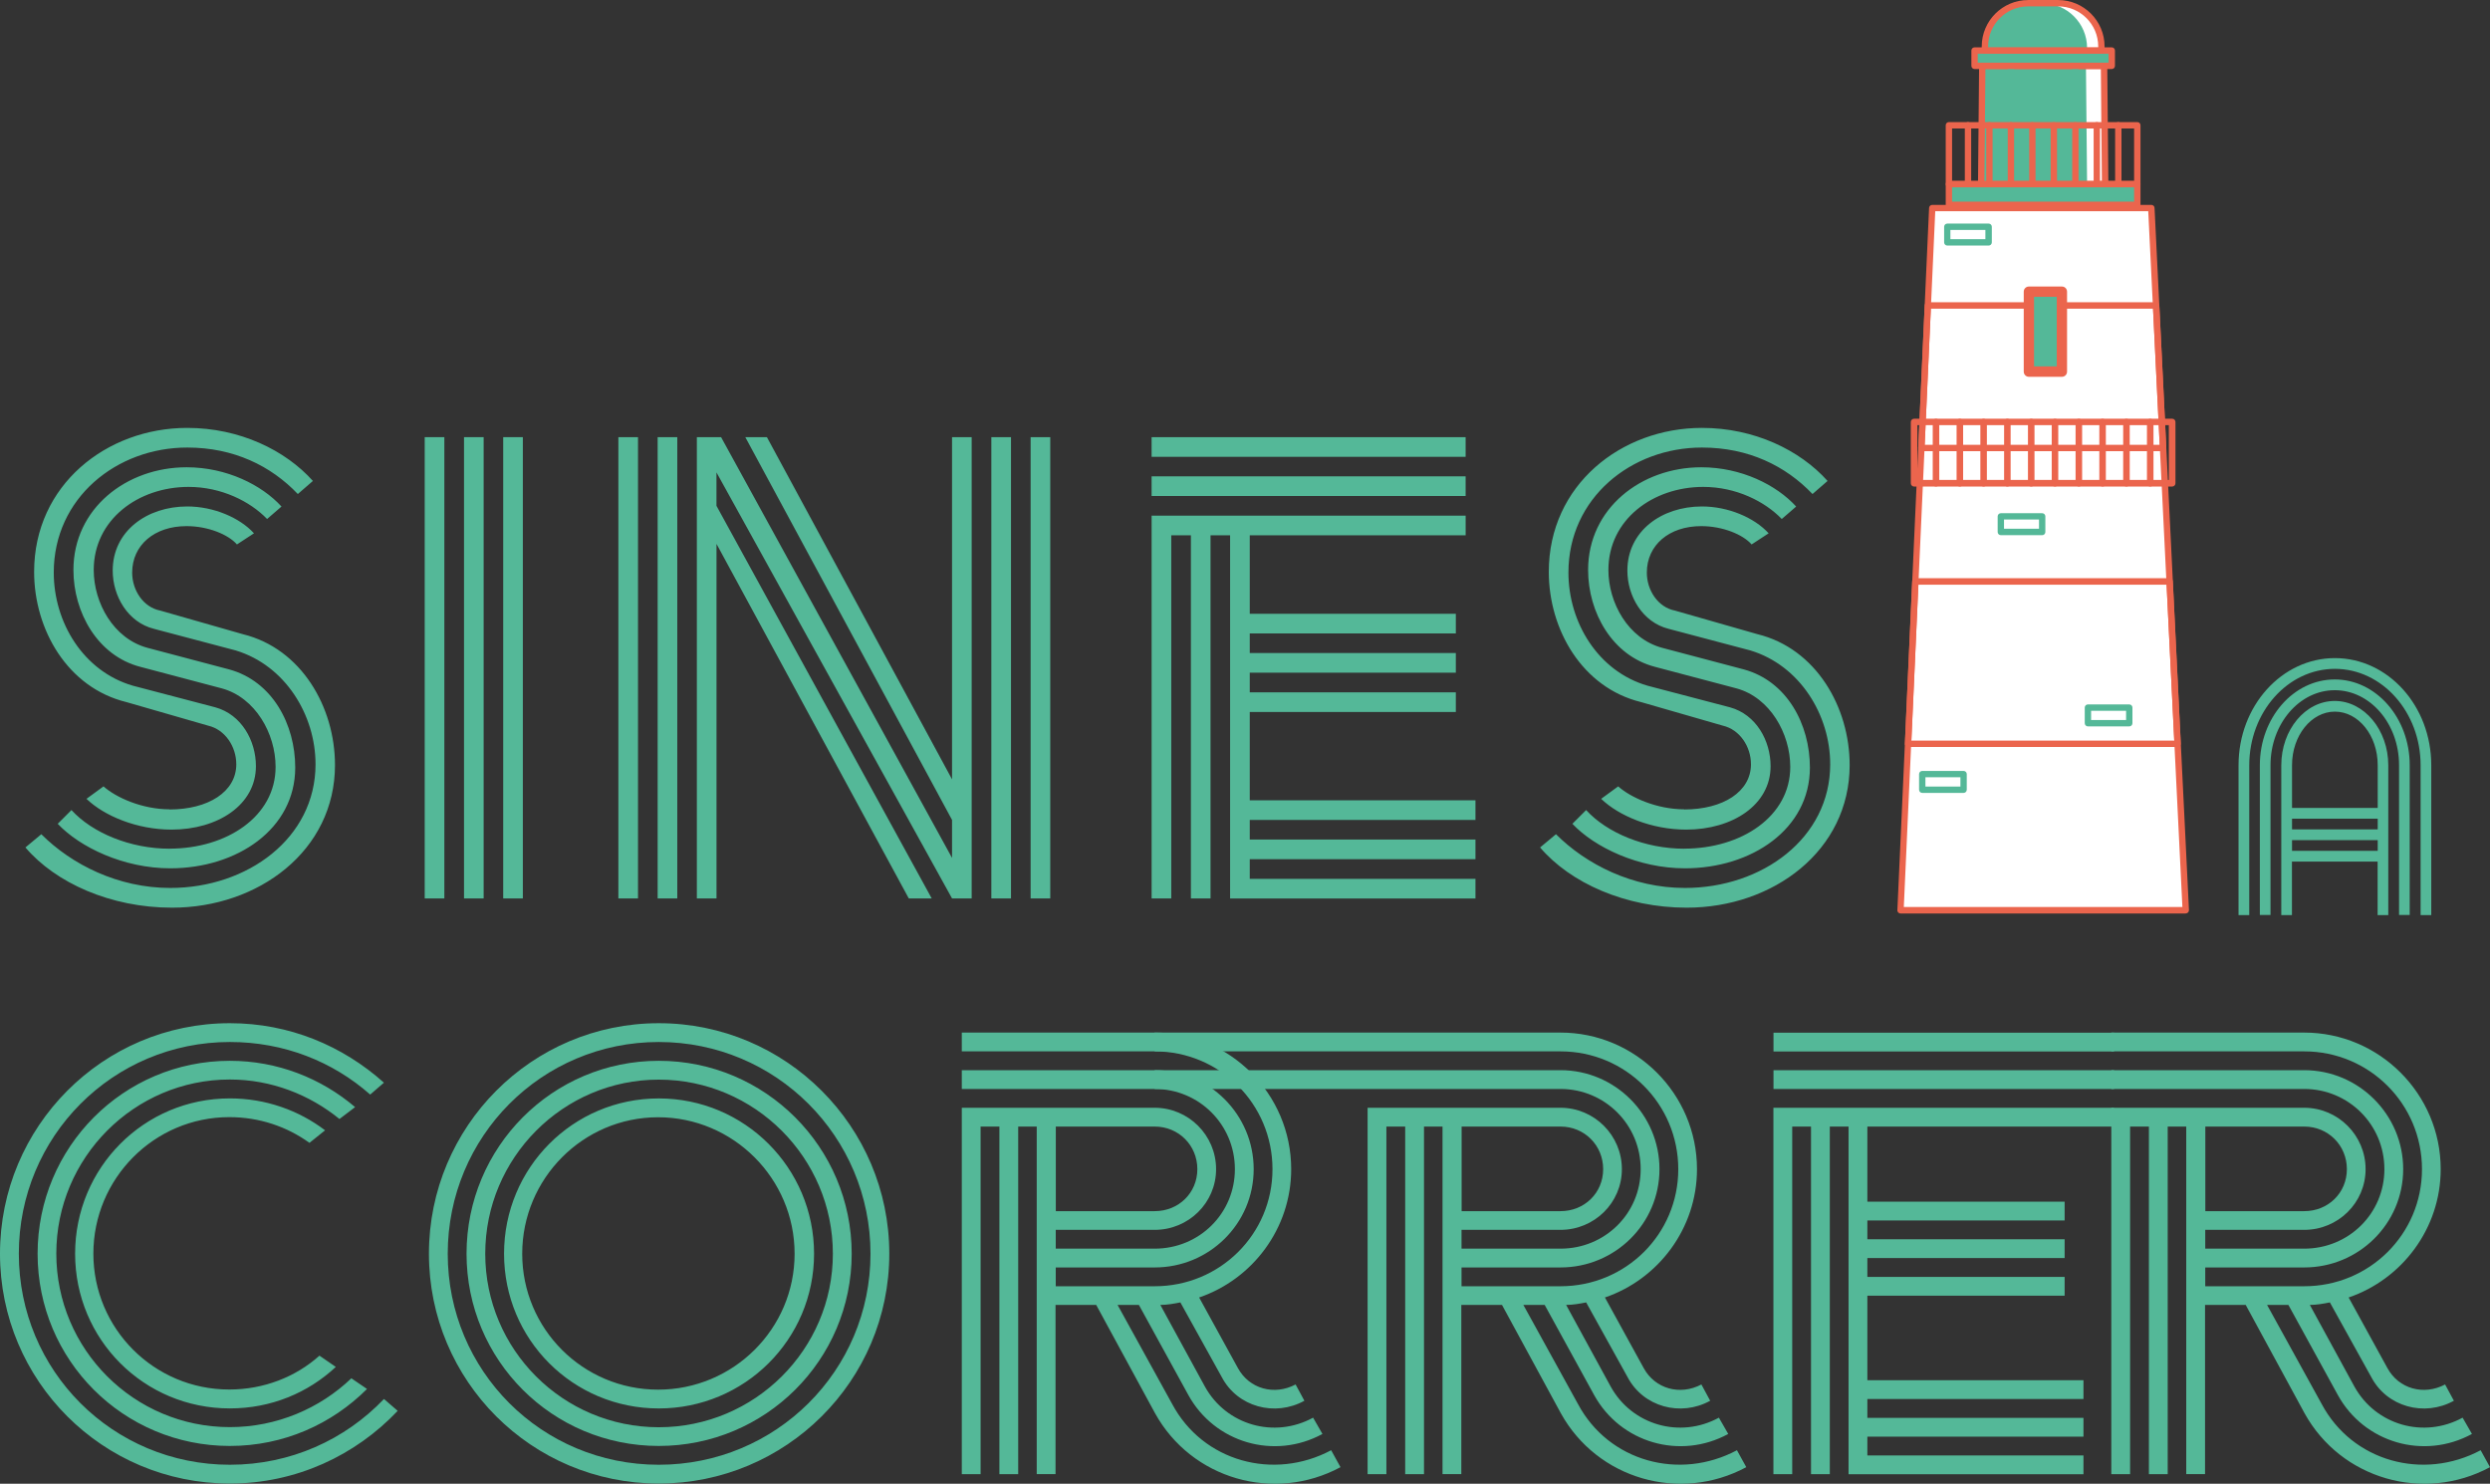 <?xml version="1.0" encoding="UTF-8"?><svg id="Layer_1" xmlns="http://www.w3.org/2000/svg" viewBox="0 0 831.76 495.65"><rect x="0" y="0" width="831.76" height="495.65" fill="#333333" stroke="none"/><defs><style>.cls-1{fill:#fff;}.cls-2{fill:#eb654d;}.cls-3{fill:#54b898;}</style></defs><polygon class="cls-1" points="718.6 69.5 645.45 69.5 634.86 304.08 730.14 304.08 718.6 69.5"/><polygon class="cls-1" points="730.14 304.08 721.17 304.08 709.64 69.5 718.6 69.5 730.14 304.08"/><path class="cls-2" d="M722.54,150.71h-80.72c-.28,0-.56-.12-.78-.34-.19-.22-.31-.5-.28-.78l2.16-47.59c0-.56.5-1.03,1.06-1.03h76.25c.56,0,1.03.44,1.06,1l2.34,47.59c0,.28-.09.56-.28.78s-.47.34-.78.34l-.03.03ZM642.92,148.59h78.5l-2.22-45.47h-74.22l-2.06,45.47Z"/><rect class="cls-3" x="677.73" y="97.43" width="11.03" height="26.72"/><path class="cls-2" d="M688.76,125.87h-11.03c-.97,0-1.72-.78-1.72-1.72v-26.72c0-.97.78-1.72,1.72-1.72h11.03c.97,0,1.72.78,1.72,1.72v26.72c0,.97-.78,1.72-1.72,1.72ZM679.45,122.4h7.59v-23.25h-7.59v23.25Z"/><polygon class="cls-3" points="702.82 22 662.14 22 661.79 61.65 703.2 61.65 702.82 22"/><polygon class="cls-1" points="703.2 61.65 697.17 61.65 696.79 22 702.82 22 703.2 61.65"/><path class="cls-2" d="M703.2,62.72h-41.41c-.28,0-.56-.12-.75-.31s-.31-.47-.31-.75l.37-39.69c0-.59.47-1.06,1.06-1.06h40.69c.59,0,1.06.47,1.06,1.06l.37,39.69c0,.28-.09.56-.31.75-.19.19-.47.31-.75.31h-.03ZM662.86,60.59h39.25l-.34-37.53h-38.56l-.34,37.53h0Z"/><path class="cls-3" d="M671.73,62.72c-.59,0-1.06-.47-1.06-1.06V21.97c0-.59.47-1.06,1.06-1.06s1.06.47,1.06,1.06v39.69c0,.59-.47,1.06-1.06,1.06Z"/><path class="cls-3" d="M682.48,62.72c-.59,0-1.06-.47-1.06-1.06V21.97c0-.59.47-1.06,1.06-1.06s1.06.47,1.06,1.06v39.69c0,.59-.47,1.06-1.06,1.06Z"/><path class="cls-3" d="M693.26,62.72c-.59,0-1.06-.47-1.06-1.06V21.97c0-.59.47-1.06,1.06-1.06s1.06.47,1.06,1.06v39.69c0,.59-.47,1.06-1.06,1.06Z"/><path class="cls-2" d="M727.39,249.52h-90.03c-.28,0-.56-.12-.78-.34-.19-.22-.31-.5-.28-.78l2.44-54.22c0-.56.5-1.03,1.06-1.03h84.94c.56,0,1.03.44,1.06,1l2.66,54.22c0,.28-.09.56-.28.78s-.47.34-.78.34v.03ZM638.48,247.4h87.81l-2.56-52.09h-82.9l-2.34,52.09h0Z"/><path class="cls-2" d="M730.14,305.15h-95.28c-.28,0-.56-.12-.78-.34-.19-.22-.31-.5-.28-.78l10.59-234.56c0-.56.5-1.03,1.06-1.03h73.19c.56,0,1.03.44,1.06,1l11.5,234.56c0,.28-.09.56-.28.78s-.47.34-.78.34v.03ZM635.95,302.99h93.06l-11.41-232.43h-71.15l-10.5,232.43h0Z"/><path class="cls-2" d="M725.6,162.53h-86.22c-.62,0-1.09-.5-1.09-1.09v-20.47c0-.62.5-1.09,1.09-1.09h86.22c.63,0,1.09.5,1.09,1.09v20.47c0,.62-.5,1.09-1.09,1.09ZM640.48,160.31h84v-18.28h-84v18.28Z"/><path class="cls-2" d="M646.7,162.53c-.63,0-1.09-.5-1.09-1.09v-20.47c0-.62.5-1.09,1.09-1.09s1.09.5,1.09,1.09v20.47c0,.62-.5,1.09-1.09,1.09Z"/><path class="cls-2" d="M654.67,162.53c-.63,0-1.09-.5-1.09-1.09v-20.47c0-.62.5-1.09,1.09-1.09s1.09.5,1.09,1.09v20.47c0,.62-.5,1.09-1.09,1.09Z"/><path class="cls-2" d="M662.61,162.53c-.63,0-1.09-.5-1.09-1.09v-20.47c0-.62.5-1.09,1.09-1.09s1.09.5,1.09,1.09v20.47c0,.62-.5,1.09-1.09,1.09Z"/><path class="cls-2" d="M670.54,162.53c-.63,0-1.09-.5-1.09-1.09v-20.47c0-.62.5-1.09,1.09-1.09s1.09.5,1.09,1.09v20.47c0,.62-.5,1.09-1.09,1.09Z"/><path class="cls-2" d="M678.51,162.53c-.63,0-1.09-.5-1.09-1.09v-20.47c0-.62.5-1.09,1.09-1.09s1.09.5,1.09,1.09v20.47c0,.62-.5,1.09-1.09,1.09Z"/><path class="cls-2" d="M686.45,162.53c-.63,0-1.09-.5-1.09-1.09v-20.47c0-.62.5-1.09,1.09-1.09s1.09.5,1.09,1.09v20.47c0,.62-.5,1.09-1.09,1.09Z"/><path class="cls-2" d="M694.42,162.53c-.63,0-1.09-.5-1.09-1.09v-20.47c0-.62.5-1.09,1.09-1.09s1.09.5,1.09,1.09v20.47c0,.62-.5,1.09-1.09,1.09Z"/><path class="cls-2" d="M702.35,162.53c-.63,0-1.09-.5-1.09-1.09v-20.47c0-.62.5-1.09,1.09-1.09s1.09.5,1.09,1.09v20.47c0,.62-.5,1.09-1.09,1.09Z"/><path class="cls-2" d="M710.32,162.53c-.63,0-1.09-.5-1.09-1.09v-20.47c0-.62.5-1.09,1.09-1.09s1.09.5,1.09,1.09v20.47c0,.62-.5,1.09-1.09,1.09Z"/><path class="cls-2" d="M718.26,162.53c-.63,0-1.09-.5-1.09-1.09v-20.47c0-.62.5-1.09,1.09-1.09s1.09.5,1.09,1.09v20.47c0,.62-.5,1.09-1.09,1.09Z"/><path class="cls-2" d="M713.95,62.56h-62.94c-.59,0-1.06-.47-1.06-1.06v-19.66c0-.59.47-1.06,1.06-1.06h62.94c.59,0,1.06.47,1.06,1.06v19.66c0,.59-.47,1.06-1.06,1.06h0ZM652.07,60.44h60.81v-17.53h-60.81v17.53Z"/><path class="cls-2" d="M657.39,62.56c-.59,0-1.06-.47-1.06-1.06v-19.66c0-.59.47-1.06,1.06-1.06s1.06.47,1.06,1.06v19.66c0,.59-.47,1.06-1.06,1.06Z"/><path class="cls-2" d="M664.54,62.56c-.59,0-1.06-.47-1.06-1.06v-19.66c0-.59.47-1.06,1.06-1.06s1.06.47,1.06,1.06v19.66c0,.59-.47,1.06-1.06,1.06Z"/><path class="cls-2" d="M671.73,62.56c-.59,0-1.06-.47-1.06-1.06v-19.66c0-.59.47-1.06,1.06-1.06s1.06.47,1.06,1.06v19.66c0,.59-.47,1.06-1.06,1.06Z"/><path class="cls-2" d="M678.89,62.56c-.59,0-1.06-.47-1.06-1.06v-19.66c0-.59.47-1.06,1.06-1.06s1.06.47,1.06,1.06v19.66c0,.59-.47,1.06-1.06,1.06Z"/><path class="cls-2" d="M686.07,62.56c-.59,0-1.06-.47-1.06-1.06v-19.66c0-.59.47-1.06,1.06-1.06s1.06.47,1.06,1.06v19.66c0,.59-.47,1.06-1.06,1.06Z"/><path class="cls-2" d="M693.26,62.56c-.59,0-1.06-.47-1.06-1.06v-19.66c0-.59.47-1.06,1.06-1.06s1.06.47,1.06,1.06v19.66c0,.59-.47,1.06-1.06,1.06Z"/><path class="cls-2" d="M700.42,62.56c-.59,0-1.06-.47-1.06-1.06v-19.66c0-.59.47-1.06,1.06-1.06s1.06.47,1.06,1.06v19.66c0,.59-.47,1.06-1.06,1.06Z"/><path class="cls-2" d="M707.6,62.56c-.59,0-1.06-.47-1.06-1.06v-19.66c0-.59.47-1.06,1.06-1.06s1.06.47,1.06,1.06v19.66c0,.59-.47,1.06-1.06,1.06Z"/><rect class="cls-3" x="651.01" y="61.5" width="62.94" height="6.94"/><path class="cls-2" d="M713.95,69.5h-62.94c-.59,0-1.06-.47-1.06-1.06v-6.94c0-.59.47-1.06,1.06-1.06h62.94c.59,0,1.06.47,1.06,1.06v6.94c0,.59-.47,1.06-1.06,1.06h0ZM652.07,67.37h60.81v-4.81h-60.81v4.81Z"/><rect class="cls-3" x="659.57" y="16.84" width="45.84" height="5.12"/><path class="cls-2" d="M705.42,23.06h-45.84c-.59,0-1.06-.47-1.06-1.06v-5.12c0-.59.47-1.06,1.06-1.06h45.84c.59,0,1.06.47,1.06,1.06v5.12c0,.59-.47,1.06-1.06,1.06ZM660.64,20.94h43.72v-3h-43.72v3Z"/><path class="cls-3" d="M676.2,1.06h12.59c7.25,0,13.16,5.91,13.16,13.16v2.62h-38.91v-2.62c0-7.25,5.91-13.16,13.16-13.16h0Z"/><path class="cls-1" d="M701.95,16.03v.84h-4.78v-.84c0-8.25-6.69-14.94-14.94-14.94h4.78c8.25,0,14.94,6.69,14.94,14.94Z"/><path class="cls-2" d="M701.95,17.91h-38.91c-.59,0-1.06-.47-1.06-1.06v-1.34c0-8.56,6.97-15.5,15.5-15.5h10.03c8.56,0,15.5,6.97,15.5,15.5v1.34c0,.59-.47,1.06-1.06,1.06h0ZM664.11,15.78h36.78v-.28c0-7.37-6-13.37-13.37-13.37h-10.03c-7.37,0-13.37,6-13.37,13.37v.28Z"/><path class="cls-3" d="M711.26,242.65h-13.81c-.59,0-1.06-.47-1.06-1.06v-5.22c0-.59.47-1.06,1.06-1.06h13.81c.59,0,1.06.47,1.06,1.06v5.22c0,.59-.47,1.06-1.06,1.06ZM698.51,240.52h11.69v-3.09h-11.69v3.09Z"/><path class="cls-3" d="M682.17,178.78h-13.81c-.59,0-1.06-.47-1.06-1.06v-5.22c0-.59.47-1.06,1.06-1.06h13.81c.59,0,1.06.47,1.06,1.06v5.22c0,.59-.47,1.06-1.06,1.06ZM669.42,176.62h11.69v-3.09h-11.69v3.09Z"/><path class="cls-3" d="M664.29,82.03h-13.81c-.59,0-1.06-.47-1.06-1.06v-5.22c0-.59.47-1.06,1.06-1.06h13.81c.59,0,1.06.47,1.06,1.06v5.22c0,.59-.47,1.06-1.06,1.06ZM651.51,79.9h11.69v-3.09h-11.69v3.09Z"/><path class="cls-3" d="M655.92,264.87h-13.81c-.59,0-1.06-.47-1.06-1.06v-5.22c0-.59.47-1.06,1.06-1.06h13.81c.59,0,1.06.47,1.06,1.06v5.22c0,.59-.47,1.06-1.06,1.06ZM643.17,262.74h11.69v-3.09h-11.69v3.09Z"/><path class="cls-3" d="M13.81,278.68c10.06,10.06,25.56,17.94,43.06,17.94,25.78,0,48.53-16.62,48.53-41.31,0-16.41-10.06-33-26.66-38.03l-27.31-7.22c-8.75-2.19-13.78-10.94-13.78-19.47,0-13.12,11.37-21.41,24.91-21.41,8.75,0,17.5,3.72,22.28,8.97l-5.69,3.72c-2.84-3.28-9.62-6.12-16.84-6.12-10.72,0-18.16,6.34-18.16,15.53,0,5.91,3.72,11.59,9.41,12.69l27.53,7.87c19.66,4.81,30.81,24.47,30.81,43.72,0,28.62-25.56,47.65-54.44,47.65-20.53,0-38.91-8.31-48.97-20.12l5.25-4.37.06-.03ZM56.65,270.4c12.91,0,22.28-5.91,22.28-15.09,0-5.91-3.72-11.59-9.41-12.91l-27.31-7.87c-19.69-4.81-30.81-24.25-30.81-43.5,0-29.06,24.25-48.09,51.15-48.09,17.5,0,32.78,7.44,41.97,17.72l-5.03,4.37c-8.97-9.41-21.41-15.53-36.94-15.53-23.59,0-44.59,16.84-44.59,41.75,0,16.62,9.84,33,26.44,37.81l27.53,7.22c8.75,2.41,13.56,11.16,13.56,19.66,0,12.91-12.69,21.19-28.19,21.19-11.59,0-22.5-4.59-28.41-10.28l5.69-4.16c4.16,3.72,12.91,7.66,22.06,7.66v.06ZM56.65,283.49c19.03,0,35.41-10.72,35.41-27.31,0-11.16-6.78-23.16-17.94-26.22l-27.31-7.22c-14.22-3.72-22.28-18.16-22.28-32.34,0-20.56,17.72-34.31,37.81-34.31,13.34,0,25.12,5.91,31.69,13.12l-4.81,4.16c-5.69-5.91-15.31-10.72-26.22-10.72-16.84,0-31.69,10.94-31.69,27.75,0,10.94,6.56,22.94,17.94,26l27.31,7.22c14.44,3.94,22.06,18.37,22.06,32.78,0,20.56-19.47,33.66-41.75,33.66-15.53,0-30.16-7-37.59-14.87l4.59-4.59c7,7.66,19.69,12.91,32.78,12.91Z"/><path class="cls-3" d="M141.87,146.03h6.56v154.09h-6.56v-154.09ZM155,146.03h6.56v154.09h-6.56v-154.09ZM168.09,146.03h6.56v154.09h-6.56v-154.09Z"/><path class="cls-3" d="M206.56,146.03h6.56v154.09h-6.56v-154.09ZM219.68,146.03h6.56v154.09h-6.56v-154.09ZM239.34,181.65v118.47h-6.56v-154.09h8.09l77.15,140.56v-12.69l-69.06-127.87h7.22l61.84,114.31v-114.31h6.56v154.09h-6.56l-78.69-142.31v11.16l71.9,131.15h-7.66s-64.25-118.47-64.25-118.47ZM331.15,146.03h6.56v154.09h-6.56v-154.09ZM344.27,146.03h6.56v154.09h-6.56v-154.09Z"/><path class="cls-3" d="M384.68,146.03h104.9v6.56h-104.9v-6.56h0ZM384.68,159.12h104.9v6.56h-104.9v-6.56h0ZM410.93,178.81h-6.56v121.31h-6.56v-121.31h-6.56v121.31h-6.56v-127.87h104.9v6.56h-72.12v26.22h68.84v6.56h-68.84v6.56h68.84v6.56h-68.84v6.56h68.84v6.56h-68.84v29.5h75.4v6.56h-75.4v6.56h75.4v6.56h-75.4v6.56h75.4v6.56h-81.97v-121.31l.03-.03Z"/><path class="cls-3" d="M519.77,278.68c10.06,10.06,25.56,17.94,43.06,17.94,25.78,0,48.53-16.62,48.53-41.31,0-16.41-10.06-33-26.66-38.03l-27.31-7.22c-8.75-2.19-13.78-10.94-13.78-19.47,0-13.12,11.37-21.41,24.91-21.41,8.75,0,17.5,3.72,22.28,8.97l-5.69,3.72c-2.84-3.28-9.62-6.12-16.84-6.12-10.72,0-18.16,6.34-18.16,15.53,0,5.91,3.72,11.59,9.41,12.69l27.53,7.87c19.66,4.81,30.81,24.47,30.81,43.72,0,28.62-25.56,47.65-54.44,47.65-20.53,0-38.91-8.31-48.97-20.12l5.25-4.37.06-.03ZM562.61,270.4c12.91,0,22.28-5.91,22.28-15.09,0-5.91-3.72-11.59-9.41-12.91l-27.31-7.87c-19.69-4.81-30.81-24.25-30.81-43.5,0-29.06,24.25-48.09,51.15-48.09,17.5,0,32.78,7.44,41.97,17.72l-5.03,4.37c-8.97-9.41-21.41-15.53-36.94-15.53-23.59,0-44.59,16.84-44.59,41.75,0,16.62,9.84,33,26.44,37.81l27.53,7.22c8.75,2.41,13.56,11.16,13.56,19.66,0,12.91-12.69,21.19-28.19,21.19-11.59,0-22.5-4.59-28.41-10.28l5.69-4.16c4.16,3.72,12.91,7.66,22.06,7.66v.06ZM562.61,283.49c19.03,0,35.41-10.72,35.41-27.31,0-11.16-6.78-23.16-17.94-26.22l-27.31-7.22c-14.22-3.72-22.28-18.16-22.28-32.34,0-20.56,17.72-34.31,37.81-34.31,13.34,0,25.12,5.91,31.69,13.12l-4.81,4.16c-5.69-5.91-15.31-10.72-26.22-10.72-16.84,0-31.69,10.94-31.69,27.75,0,10.94,6.56,22.94,17.94,26l27.31,7.22c14.44,3.94,22.06,18.37,22.06,32.78,0,20.56-19.47,33.66-41.75,33.66-15.53,0-30.16-7-37.59-14.87l4.59-4.59c7,7.66,19.69,12.91,32.78,12.91h0Z"/><path class="cls-3" d="M751.32,305.68h-3.56v-50.06c0-19.78,14.44-35.78,32.19-35.78s32.19,15.97,32.19,35.78v50.06h-3.56v-50.06c0-17.75-12.87-32.19-28.62-32.19s-28.62,14.44-28.62,32.19v50.06h0ZM779.91,230.56c-11.81,0-21.47,11.22-21.47,25.03v50.06h-3.56v-50.06c0-15.75,11.22-28.62,25.03-28.62s25.03,12.87,25.03,28.62v50.06h-3.56v-50.06c0-13.84-9.66-25.03-21.47-25.03ZM779.91,234.15c9.78,0,17.87,9.66,17.87,21.47v50.06h-3.56v-17.87h-28.62v17.87h-3.56v-50.06c0-11.81,8-21.47,17.87-21.47h0ZM765.63,269.9h28.62v-14.31c0-9.91-6.44-17.87-14.31-17.87s-14.31,8-14.31,17.87v14.31h0ZM765.63,277.05h28.62v-3.56h-28.62v3.56ZM765.63,284.21h28.62v-3.56h-28.62v3.56Z"/><path class="cls-3" d="M132.84,471.3c-14.03,14.84-33.91,24.28-56.06,24.28-42.47,0-76.78-34.31-76.78-76.78s34.31-77,76.78-77c19.87,0,37.66,7.53,51.47,19.87l-4.59,3.97c-12.56-11.09-28.87-17.56-46.87-17.56-39.12,0-70.5,31.59-70.5,70.72s31.37,70.5,70.5,70.5c20.28,0,38.5-8.37,51.47-21.97l4.59,3.97h0ZM122.59,463.99c-11.72,11.72-27.81,19.03-45.81,19.03-35.56,0-64.22-28.66-64.22-64.22s28.66-64.44,64.22-64.44c15.91,0,30.53,5.84,41.84,15.47l-5.22,3.97c-10.03-8.16-22.81-13.19-36.62-13.19-32,0-57.97,26.16-57.97,58.15s25.94,57.97,57.97,57.97c15.69,0,30.12-6.28,40.59-16.31l5.22,3.56ZM112.12,456.67c-9.22,8.59-21.56,13.81-35.34,13.81-28.66,0-51.69-23-51.69-51.69s23-51.87,51.69-51.87c11.94,0,23,3.97,31.81,10.66l-5.22,4.19c-7.53-5.44-16.75-8.59-26.78-8.59-25.09,0-45.4,20.5-45.4,45.59s20.28,45.4,45.4,45.4c11.5,0,22.19-4.19,30.12-11.31l5.44,3.75-.03.06Z"/><path class="cls-3" d="M220.06,341.8c42.47,0,77,34.53,77,77s-34.53,76.78-77,76.78-76.78-34.31-76.78-76.78,34.31-77,76.78-77h0ZM220.06,489.3c39.12,0,70.72-31.37,70.72-70.5s-31.59-70.72-70.72-70.72-70.5,31.59-70.5,70.72,31.37,70.5,70.5,70.5ZM220.06,354.36c35.56,0,64.44,28.87,64.44,64.44s-28.87,64.22-64.44,64.22-64.22-28.66-64.22-64.22,28.66-64.44,64.22-64.44ZM220.06,476.77c32,0,58.15-25.94,58.15-57.97s-26.16-58.15-58.15-58.15-57.97,26.16-57.97,58.15,25.94,57.97,57.97,57.97ZM220.06,366.93c28.66,0,51.87,23.22,51.87,51.87s-23.22,51.69-51.87,51.69-51.69-23-51.69-51.69,23.03-51.87,51.69-51.87ZM219.84,464.21c25.09,0,45.59-20.28,45.59-45.4s-20.5-45.59-45.59-45.59-45.4,20.5-45.4,45.59,20.28,45.4,45.4,45.4Z"/><path class="cls-3" d="M346.4,376.33h-6.28v116.12h-6.28v-116.12h-6.28v116.12h-6.28v-122.4h64.44c11.31,0,20.5,9.22,20.5,20.5s-9.22,20.28-20.5,20.28h-33.06v6.28h33.06c14.84,0,26.78-11.72,26.78-26.56s-11.94-26.78-26.78-26.78h-64.44v-6.28h64.44c18.19,0,33.06,14.84,33.06,33.06s-14.84,32.84-33.06,32.84h-33.06v6.28h33.06c21.75,0,39.34-17.37,39.34-39.12s-17.56-39.34-39.34-39.34h-64.44v-6.28h64.44c25.09,0,45.59,20.5,45.59,45.62,0,19.87-12.97,36.81-30.75,42.87l12.97,23.62c3.78,6.91,12.12,9.22,19.25,5.44l2.94,5.44c-9.84,5.44-22.37,2.09-27.62-7.94l-13.81-24.91c-2.09.41-4.41.84-6.69.84l14.84,27.19c7.12,12.97,23.22,17.56,36.19,10.47l3.12,5.44c-16.09,8.78-36,2.94-44.78-12.97l-16.53-30.12h-7.12l18.22,33.06c10.25,19.25,33.91,25.72,53.12,15.47l3.12,5.66c-22.19,11.94-49.78,3.97-61.94-18l-19.66-36.19h-13.59v56.5h-6.28v-116.12l.09.03ZM352.68,376.33v28.25h33.06c7.94,0,14.22-6.06,14.22-14.03s-6.28-14.22-14.22-14.22h-33.06Z"/><path class="cls-3" d="M481.95,376.33h-6.28v116.12h-6.28v-116.12h-6.28v116.12h-6.28v-122.4h64.44c11.31,0,20.5,9.22,20.5,20.5s-9.22,20.28-20.5,20.28h-33.06v6.28h33.06c14.84,0,26.78-11.72,26.78-26.56s-11.94-26.78-26.78-26.78h-135.56v-6.28h135.56c18.19,0,33.06,14.84,33.06,33.06s-14.84,32.84-33.06,32.84h-33.06v6.28h33.06c21.75,0,39.34-17.37,39.34-39.12s-17.56-39.34-39.34-39.34h-135.56v-6.28h135.56c25.09,0,45.59,20.5,45.59,45.62,0,19.87-12.97,36.81-30.75,42.87l12.97,23.62c3.78,6.91,12.12,9.22,19.25,5.44l2.94,5.44c-9.84,5.44-22.37,2.09-27.62-7.94l-13.81-24.91c-2.09.41-4.41.84-6.69.84l14.84,27.19c7.12,12.97,23.22,17.56,36.19,10.47l3.12,5.44c-16.09,8.78-36,2.94-44.78-12.97l-16.53-30.12h-7.12l18.22,33.06c10.25,19.25,33.91,25.72,53.12,15.47l3.12,5.66c-22.19,11.94-49.78,3.97-61.94-18l-19.66-36.19h-13.59v56.5h-6.28v-116.12l.09.03ZM488.24,376.33v28.25h33.06c7.94,0,14.22-6.06,14.22-14.03s-6.28-14.22-14.22-14.22h-33.06Z"/><path class="cls-3" d="M592.42,344.96h113.75v6.28h-113.75v-6.28ZM592.42,357.49h113.75v6.28h-113.75v-6.28ZM617.51,376.33h-6.28v116.12h-6.28v-116.12h-6.28v116.12h-6.28v-122.4h113.75v6.28h-82.37v25.09h65.9v6.28h-65.9v6.28h65.9v6.28h-65.9v6.28h65.9v6.28h-65.9v28.25h72.19v6.28h-72.19v6.28h72.19v6.28h-72.19v6.28h72.19v6.28h-78.47v-116.12l.03-.03Z"/><path class="cls-3" d="M730.38,376.33h-6.28v116.12h-6.28v-116.12h-6.28v116.12h-6.28v-122.4h64.44c11.31,0,20.5,9.22,20.5,20.5s-9.22,20.28-20.5,20.28h-33.06v6.28h33.06c14.84,0,26.78-11.72,26.78-26.56s-11.94-26.78-26.78-26.78h-64.44v-6.28h64.44c18.19,0,33.06,14.84,33.06,33.06s-14.84,32.84-33.06,32.84h-33.06v6.28h33.06c21.75,0,39.34-17.37,39.34-39.12s-17.56-39.34-39.34-39.34h-64.44v-6.28h64.44c25.09,0,45.59,20.5,45.59,45.62,0,19.87-12.97,36.81-30.75,42.87l12.97,23.62c3.78,6.91,12.12,9.22,19.25,5.44l2.94,5.44c-9.84,5.44-22.37,2.09-27.62-7.94l-13.81-24.91c-2.09.41-4.41.84-6.69.84l14.84,27.19c7.12,12.97,23.22,17.56,36.19,10.47l3.12,5.44c-16.09,8.78-36,2.94-44.78-12.97l-16.53-30.12h-7.12l18.22,33.06c10.25,19.25,33.91,25.72,53.12,15.47l3.12,5.66c-22.19,11.94-49.78,3.97-61.94-18l-19.66-36.19h-13.59v56.5h-6.28v-116.12l.09.03ZM736.67,376.33v28.25h33.06c7.94,0,14.22-6.06,14.22-14.03s-6.28-14.22-14.22-14.22h-33.06Z"/></svg>